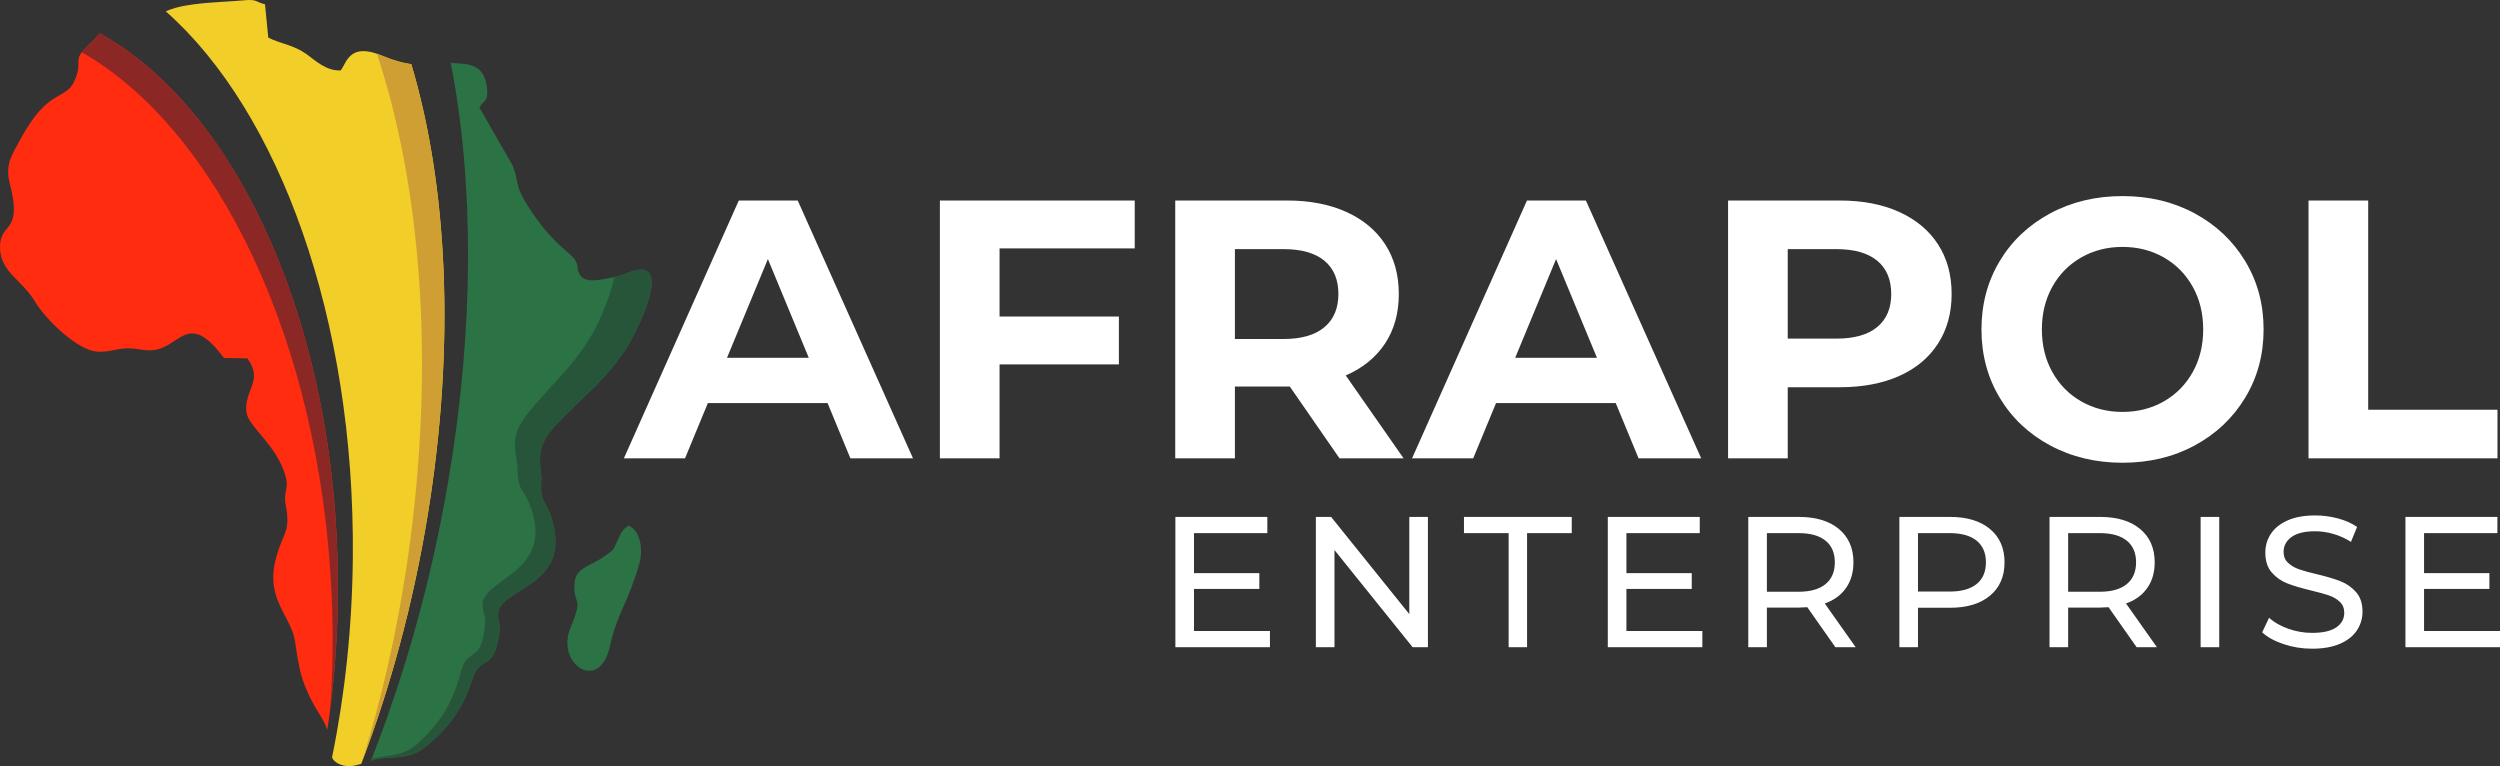 <?xml version="1.0" encoding="UTF-8" standalone="no"?>
<!DOCTYPE svg PUBLIC "-//W3C//DTD SVG 1.1//EN" "http://www.w3.org/Graphics/SVG/1.1/DTD/svg11.dtd">
<svg width="100%" height="100%" viewBox="0 0 898668 275396" version="1.1" xmlns="http://www.w3.org/2000/svg" xmlns:xlink="http://www.w3.org/1999/xlink" xml:space="preserve" xmlns:serif="http://www.serif.com/" style="fill-rule:evenodd;clip-rule:evenodd;stroke-linejoin:round;stroke-miterlimit:2;">
    <rect x="0" y="0" width="898668" height="275396" fill="#333333" stroke="none"/>
    <g id="_2655510711040">
        <path d="M297480,144893L254451,144893L246242,164752L224265,164752L265572,72076L286755,72076L328195,164752L305688,164752L297480,144893ZM290727,128609L276032,93126L261335,128609L290727,128609ZM359308,89287L359308,113781L402204,113781L402204,130992L359308,130992L359308,164752L337860,164752L337860,72076L407897,72076L407897,89287L359308,89287ZM481509,164752L463635,138935L443908,138935L443908,164752L422460,164752L422460,72076L462576,72076C470785,72076 477912,73444 483958,76180C490004,78916 494660,82800 497926,87831C501191,92862 502824,98819 502824,105704C502824,112589 501170,118525 497860,123511C494550,128498 489850,132316 483760,134964L504546,164752L481509,164752ZM481111,105704C481111,100497 479435,96503 476081,93722C472726,90942 467828,89552 461385,89552L443908,89552L443908,121856L461385,121856C467828,121856 472726,120444 476081,117620C479435,114796 481111,110824 481111,105704ZM580805,144893L537777,144893L529568,164752L507590,164752L548898,72076L570081,72076L611521,164752L589013,164752L580805,144893ZM574053,128609L559357,93126L544661,128609L574053,128609ZM661301,72076C669510,72076 676637,73444 682683,76180C688729,78916 693385,82800 696651,87831C699916,92862 701549,98819 701549,105704C701549,112501 699916,118436 696651,123511C693385,128586 688729,132470 682683,135162C676637,137854 669510,139200 661301,139200L642633,139200L642633,164752L621185,164752L621185,72076L661301,72076ZM660110,121724C666553,121724 671451,120334 674805,117553C678160,114773 679836,110824 679836,105704C679836,100497 678160,96503 674805,93722C671451,90942 666553,89552 660110,89552L642633,89552L642633,121724L660110,121724ZM762981,166341C753360,166341 744688,164267 736965,160119C729242,155970 723196,150255 718827,142973C714458,135691 712273,127505 712273,118414C712273,109323 714458,101137 718827,93855C723196,86573 729242,80858 736965,76710C744688,72561 753360,70487 762981,70487C772601,70487 781251,72561 788930,76710C796609,80858 802655,86573 807069,93855C811482,101137 813688,109323 813688,118414C813688,127505 811482,135691 807069,142973C802655,150255 796609,155970 788930,160119C781251,164267 772601,166341 762981,166341ZM762981,148070C768453,148070 773396,146813 777809,144298C782222,141782 785686,138274 788202,133772C790718,129271 791975,124151 791975,118414C791975,112677 790718,107558 788202,103056C785686,98555 782222,95047 777809,92531C773396,90015 768453,88758 762981,88758C757508,88758 752566,90015 748153,92531C743739,95047 740275,98555 737759,103056C735244,107558 733986,112677 733986,118414C733986,124151 735244,129271 737759,133772C740275,138274 743739,141782 748153,144298C752566,146813 757508,148070 762981,148070ZM829840,72076L851288,72076L851288,147276L897759,147276L897759,164752L829840,164752L829840,72076ZM456501,226832L456501,232653L422512,232653L422512,185818L455564,185818L455564,191639L429203,191639L429203,206024L452687,206024L452687,211711L429203,211711L429203,226832L456501,226832ZM513288,185818L513288,232653L507801,232653L479700,197727L479700,232653L473009,232653L473009,185818L478496,185818L506597,220744L506597,185818L513288,185818ZM542308,191639L526250,191639L526250,185818L564990,185818L564990,191639L548932,191639L548932,232653L542308,232653L542308,191639ZM611941,226832L611941,232653L577952,232653L577952,185818L611005,185818L611005,191639L584643,191639L584643,206024L608127,206024L608127,211711L584643,211711L584643,226832L611941,226832ZM659763,232653L649660,218268C648410,218357 647429,218402 646716,218402L635141,218402L635141,232653L628450,232653L628450,185818L646716,185818C652782,185818 657555,187267 661034,190167C664513,193066 666253,197058 666253,202143C666253,205757 665361,208834 663576,211377C661792,213919 659249,215770 655949,216930L667056,232653L659763,232653ZM646515,212715C650753,212715 653986,211801 656217,209972C658447,208143 659562,205533 659562,202143C659562,198753 658447,196155 656217,194348C653986,192542 650753,191639 646515,191639L635141,191639L635141,212715L646515,212715ZM701027,185818C707093,185818 711866,187267 715345,190167C718824,193066 720564,197058 720564,202143C720564,207229 718824,211221 715345,214120C711866,217019 707093,218469 701027,218469L689452,218469L689452,232653L682761,232653L682761,185818L701027,185818ZM700826,212648C705064,212648 708298,211744 710528,209938C712758,208132 713873,205533 713873,202143C713873,198753 712758,196155 710528,194348C708298,192542 705064,191639 700826,191639L689452,191639L689452,212648L700826,212648ZM768051,232653L757948,218268C756698,218357 755717,218402 755004,218402L743429,218402L743429,232653L736738,232653L736738,185818L755004,185818C761070,185818 765843,187267 769322,190167C772801,193066 774541,197058 774541,202143C774541,205757 773649,208834 771864,211377C770080,213919 767537,215770 764237,216930L775344,232653L768051,232653ZM754803,212715C759041,212715 762274,211801 764505,209972C766735,208143 767850,205533 767850,202143C767850,198753 766735,196155 764505,194348C762274,192542 759041,191639 754803,191639L743429,191639L743429,212715L754803,212715ZM791049,185818L797740,185818L797740,232653L791049,232653L791049,185818ZM831109,233188C827585,233188 824184,232642 820906,231550C817627,230457 815051,229040 813178,227301L815653,222082C817438,223688 819724,224992 822511,225996C825299,226999 828165,227501 831109,227501C834990,227501 837889,226843 839807,225527C841725,224212 842684,222461 842684,220276C842684,218669 842160,217365 841112,216361C840064,215358 838770,214588 837231,214053C835692,213518 833518,212916 830708,212246C827184,211399 824341,210552 822177,209704C820014,208857 818162,207552 816623,205790C815085,204028 814315,201653 814315,198664C814315,196166 814973,193914 816289,191906C817605,189899 819601,188294 822277,187089C824954,185885 828276,185283 832247,185283C835012,185283 837733,185639 840410,186353C843086,187067 845383,188093 847301,189431L845093,194783C843130,193534 841034,192587 838803,191940C836573,191293 834387,190970 832247,190970C828455,190970 825612,191661 823716,193044C821820,194426 820872,196211 820872,198397C820872,200002 821408,201307 822478,202311C823548,203314 824876,204095 826459,204652C828042,205210 830195,205801 832915,206425C836439,207273 839272,208121 841413,208968C843554,209816 845394,211109 846933,212849C848472,214588 849241,216930 849241,219874C849241,222327 848572,224569 847234,226598C845895,228627 843866,230234 841146,231415C838424,232598 835079,233188 831109,233188ZM898668,226832L898668,232653L864679,232653L864679,185818L897732,185818L897732,191639L871370,191639L871370,206024L894854,206024L894854,211711L871370,211711L871370,226832L898668,226832Z" style="fill:#fff;"/>
        <g>
            <path d="M133316,273449C134644,273055 136057,272720 137614,272587C144603,271988 148049,272248 152677,268627C168849,255974 168702,243662 171635,240351C174902,236661 177348,239264 179307,228868C180172,224273 179166,224753 179041,221104C178687,210835 206829,211549 197930,185295C196977,182484 195552,180771 194972,178809C194049,175688 194879,173105 194459,169871C193111,159483 195309,156923 206757,145796C214152,138610 218394,135159 224666,125906C228519,120220 243005,91789 226584,97752C224252,98599 223321,99031 220700,99589C216029,100583 210298,102044 208402,98662C206775,95760 208529,96028 206332,92913C205802,92162 202868,89651 202367,89217C196784,84363 191969,77920 188217,71488C185341,66555 186238,63998 184157,59279L172318,38618C174029,35717 175738,36703 174981,30947C173776,21790 166020,23149 162269,22575C162184,22562 162100,22550 162015,22539C170342,65182 170640,117468 161042,173486C154908,209286 145328,243085 133316,273449Z" style="fill:#2b7245;"/>
            <path d="M133316,273449C134644,273055 136057,272720 137614,272587C144603,271988 148049,272248 152677,268627C168849,255974 168702,243662 171635,240351C174902,236661 177348,239264 179307,228868C180172,224273 179166,224753 179041,221104C178687,210835 206829,211549 197930,185295C196977,182484 195552,180771 194972,178809C194049,175688 194879,173105 194459,169871C193111,159483 195309,156923 206757,145796C214152,138610 218394,135159 224666,125906C228519,120220 243005,91789 226584,97752C224291,98585 223353,99016 220831,99561C219377,106918 215044,116417 213219,119526C207525,129225 203501,132986 196560,140709C185814,152665 183777,155384 185756,165643C186373,168837 185703,171476 186815,174519C187513,176431 189040,178034 190163,180766C200648,206282 172518,207683 173498,217898C173846,221528 174821,220974 174238,225623C172919,236138 170318,233726 167283,237650C164557,241174 165456,253442 150089,267276C145691,271236 142236,271235 135297,272357C134712,272452 134148,272573 133605,272715L133316,273449Z" style="fill:#275539;"/>
            <path d="M119353,272270C119699,273133 120381,273868 121767,274598C124702,275902 127202,275399 129860,274563C140353,247046 148610,216722 153817,184710C163803,123311 160822,66581 147852,23069C145107,22725 141746,21858 137354,20020C125539,15074 124638,22569 122481,25300C117235,25582 113273,21663 110237,19495C105469,16089 101034,15830 96434,13520L95266,1548C91799,705 92528,-336 87755,106C79371,883 67258,823 60251,3802C60027,3898 59809,3992 59597,4084C100232,39966 127676,114528 126829,200711C126583,225769 123959,249841 119353,272270Z" style="fill:#f2ce28;"/>
            <path d="M130039,274091C140446,246700 148640,216539 153817,184710C163803,123311 160822,66581 147852,23069C145107,22725 141746,21858 137354,20020C136705,19748 136090,19515 135505,19316C149943,62926 155498,119617 148989,181401C145527,214263 138962,245548 130039,274091Z" style="fill:#d09f33;"/>
            <path d="M80480,128666L88929,128830C94838,136854 87680,140153 88583,148147C89172,153354 99444,159803 102620,171101C103970,175902 101818,176827 102669,181275C104599,191365 101725,191387 99317,200246C97052,208580 98578,214042 102008,220507C107098,230104 105327,228421 107599,239764C108837,245947 111743,251809 114821,256664C116176,258803 117079,260656 117686,262274C120157,245822 121475,228598 121475,210855C121475,118064 85570,39394 35862,11983C34932,13065 33982,14190 32861,15193C25012,22215 30291,21050 26849,28920C23554,36456 17408,31170 7139,50453C4369,55655 1688,58939 3579,66229C8300,84420 -223,79523 5,89156C209,97795 7943,100696 12372,108101C16600,115169 27914,125895 34856,126390C38800,126671 40968,125585 44444,125288C48476,124943 51027,125982 53938,125937C64861,125770 67058,110660 80480,128666Z" style="fill:#ff2c10;"/>
            <path d="M118716,254848C120521,240663 121475,225947 121475,210855C121475,118064 85570,39394 35862,11983C34932,13065 33982,14190 32861,15193C31162,16713 30079,17849 29388,18777C77974,46501 115109,122569 119198,213737C119826,227763 119642,241508 118716,254848Z" style="fill:#8b2826;"/>
            <path d="M225880,188916C223432,190742 223425,191289 221980,194330C220055,198378 220853,197318 217258,199971C212800,203262 207109,203990 206587,209140C205685,218033 210206,213513 205087,225605C199582,238609 215584,249568 219326,232020C221762,220601 225705,216946 229781,202795C231360,197308 230040,190483 225880,188916Z" style="fill:#2b7245;"/>
        </g>
    </g>
</svg>
